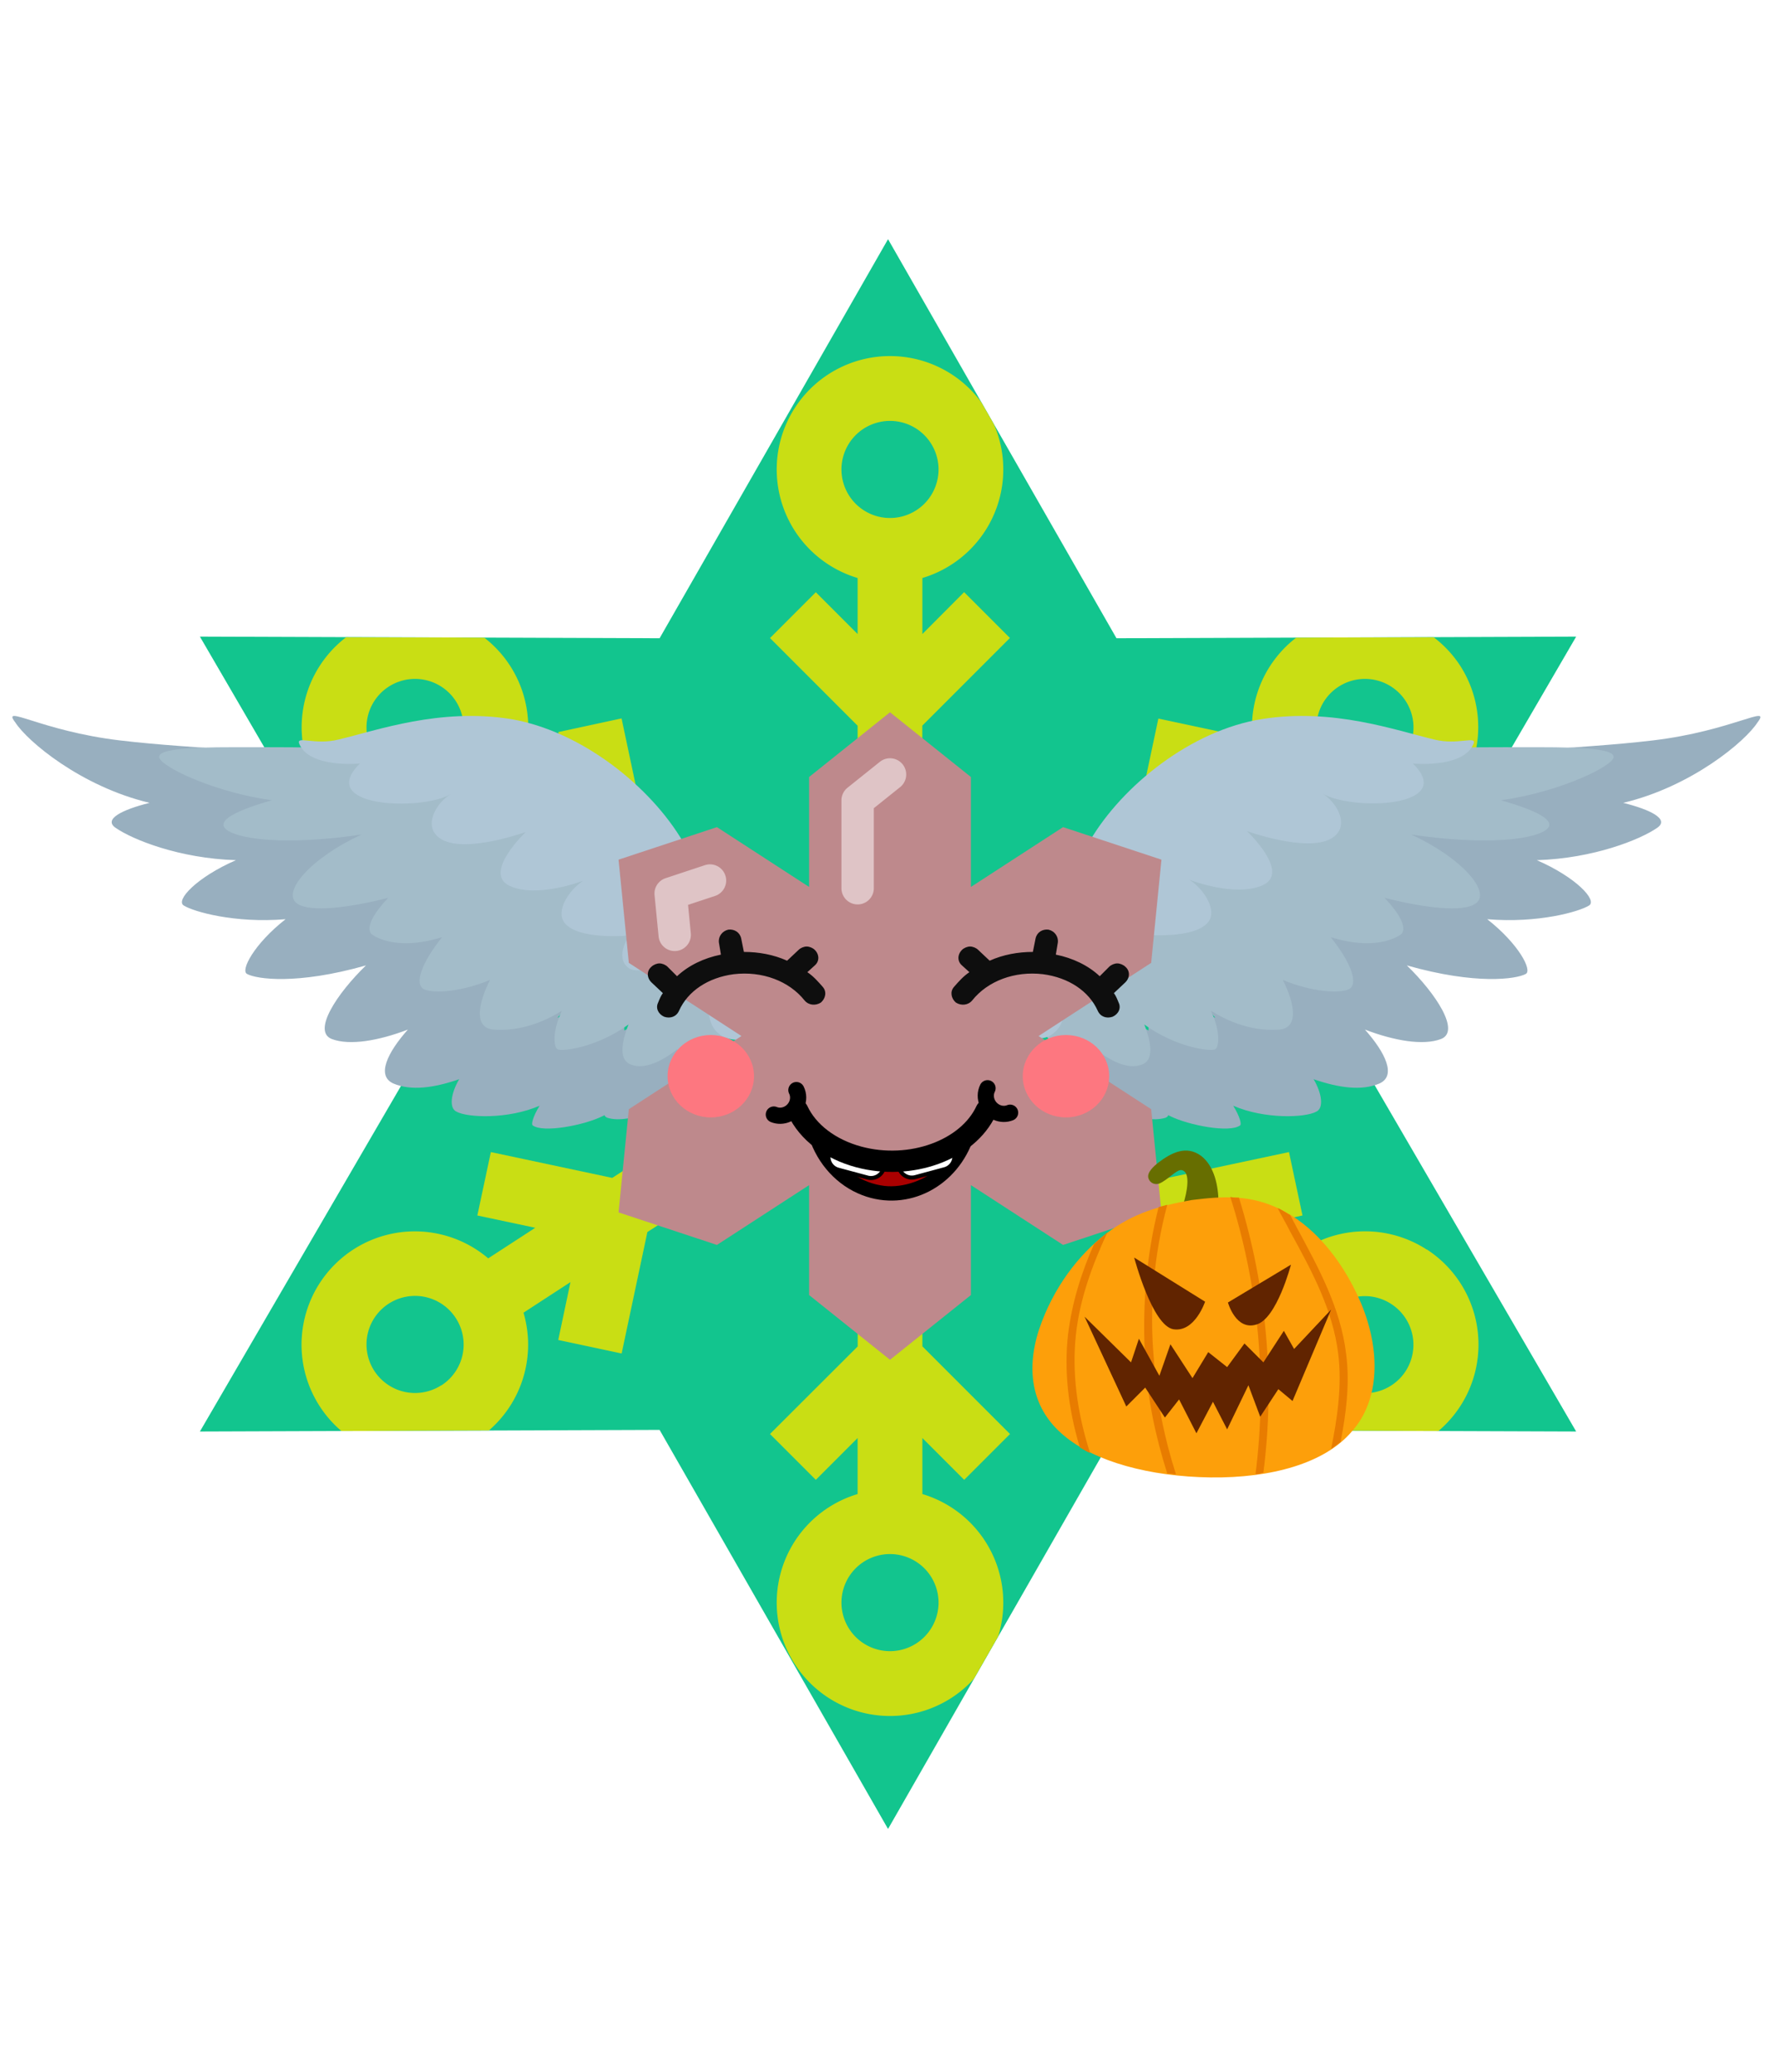 <svg xmlns="http://www.w3.org/2000/svg" id="generated" viewBox="0 0 220 220" style="height: 256px;"> <defs><filter id="innerglow"><feFlood flood-color="black"/><feComposite in2="SourceAlpha" operator="out"/><feGaussianBlur stdDeviation="2" result="blur"/><feComposite operator="atop" in2="SourceGraphic"/></filter> <filter id="innershadow2" x0="-50%" y0="-50%" width="200%" height="200%"><feGaussianBlur in="SourceAlpha" stdDeviation="10" result="blur"></feGaussianBlur><feOffset dy="10" dx="10"></feOffset><feComposite in2="SourceAlpha" operator="arithmetic" k2="-1" k3="1" result="shadowDiff"></feComposite><feFlood flood-color="#444444" flood-opacity="0.75"></feFlood><feComposite in2="shadowDiff" operator="in"></feComposite><feComposite in2="SourceGraphic" operator="over" result="firstfilter"></feComposite><feGaussianBlur in="firstfilter" stdDeviation="10" result="blur2"></feGaussianBlur><feOffset dy="-10" dx="-10"></feOffset><feComposite in2="firstfilter" operator="arithmetic" k2="-1" k3="1" result="shadowDiff"></feComposite><feFlood flood-color="#444444" flood-opacity="0.75"></feFlood><feComposite in2="shadowDiff" operator="in"></feComposite><feComposite in2="firstfilter" operator="over"></feComposite></filter><filter id="innershadow" x0="-50%" y0="-50%" width="200%" height="200%"><feGaussianBlur in="SourceAlpha" stdDeviation="3" result="blur"></feGaussianBlur><feOffset dy="3" dx="3"></feOffset><feComposite in2="SourceAlpha" operator="arithmetic" k2="-1" k3="1" result="shadowDiff"></feComposite><feFlood flood-color="#444444" flood-opacity="0.75"></feFlood><feComposite in2="shadowDiff" operator="in"></feComposite><feComposite in2="SourceGraphic" operator="over" result="firstfilter"></feComposite><feGaussianBlur in="firstfilter" stdDeviation="3" result="blur2"></feGaussianBlur><feOffset dy="-3" dx="-3"></feOffset><feComposite in2="firstfilter" operator="arithmetic" k2="-1" k3="1" result="shadowDiff"></feComposite><feFlood flood-color="#444444" flood-opacity="0.75"></feFlood><feComposite in2="shadowDiff" operator="in"></feComposite><feComposite in2="firstfilter" operator="over"></feComposite></filter> <style>#backgrounds .element > *:first-child {filter: url(#innerglow)} #patterns .element .main {filter: url(#innerglow)} #faces .element > *:first-child {filter:url(#innershadow)} .highlight { fill: rgba(255, 255, 255, 0.5); } .shadow { fill: rgba(0, 0, 0, 0.1); } #accessories-1 .scarf { fill: #de31b9; } #accessories-2 .base-tie { fill: #3b3b3b; } #accessories-2 #base-oval-1 { fill: #ffffff; } #accessories-2 #base-oval-2 { fill: #3b3b3b; } #accessories-2 #diamond { fill: #2571fb; } #accessories-3 #pin { fill: #ffffff; } #accessories-3 #stripe { fill: #ffffff; } #accessories-3 #medal { fill: #fff61a; } #accessories-3 #ribbon { fill: #e3562e; } #accessories-3 #rect { fill: #fff61a; } #accessories-4 #base { fill: #ffffff; } #accessories-4 #letter { fill: #5545ec; } #accessories-4 #broche { fill: #5545ec; } #accessories-5 .tie { fill: #3b3b3b; } #accessories-6 #text { fill: #000000; } #accessories-6 #mid { fill: #ffffff; } #accessories-6 #card { fill: #083ea1; } #accessories-6 #clip { fill: #bbbbbb; } #accessories-7 #medallion { fill: #fff61a; } #accessories-7 .necklace { fill: #fff61a; } #accessories-8 .base-eartube { fill: #fffdff; } #accessories-8 .base-earplug { fill: #00249c; } #accessories-8 .base-earplug { fill: #00249c; } #accessories-8 #base-bell { fill: #fffdff; } #accessories-8 #base-tube { fill: #00249c; } #accessories-9 #base { fill: #ffffff; } #accessories-9 #tie { fill: #3b3b3b; } #accessories-10 #scarf { fill: #8f85ff; } #eyes-1 .base { fill: #3b3b3b; } #eyes-3 .frame { fill: black; } #eyes-3 .base-glass { fill: #fff; } #eyes-3 .base-glass { fill: #fff; } #eyes-3 #band-aid #base-band { fill: #fff; } #eyes-3 #band-aid #base-line-1 { fill: #bbb; } #eyes-3 #band-aid #base-line-2 { fill: #bbb; } #eyes-4 #base-highlight { fill: #ffffff; } #eyes-4 #base-white { fill: #ffffff; } #eyes-5 #base-patch { fill: #3b3b3b; } #eyes-5 #base-white { fill: #ffffff; } #eyes-6 #base-frame { fill: #f9f9f9; } #eyes-6 #base-light { fill: #f14f25; } #eyes-6 #eyes { fill: #3b3b3b; } #eyes-7 .base-white { fill: #ffffff; } #eyes-7 .base-highlight { fill: #ffffff; } #eyes-8 .base-white { fill: #ffffff; } #eyes-8 .base-highlight { fill: #ffffff; } #eyes-8 .base-eyelash { fill: #3b3b3b; } #eyes-9 .base-white { fill: #ffffff; } #eyes-10 #base-glass { fill: #00f5d6; } #eyes-10 .base-band { fill: #3b3b3b; } #to-clip {clip-path: url(#clip-this);} #backgrounds .element > *:first-child {fill:#12c58e!important;} #patterns .element > *:first-child {fill:#dff616!important;} #faces .element > *:first-child {fill:#be898c!important;} #eyes .element .main {fill:#276e6c!important;} #glasses .element .main {fill:#276e6c!important;} #hairstyles .main {fill:#d5319f!important;} </style><!--Pattern clipping--><clipPath id="clip-this"> <polygon transform="scale(.42) translate(27.5,27.5)" points="233.828,0 301.053,117.393 436.328,116.914 368.275,233.828 436.328,350.742 301.053,350.264 233.828,467.656 166.605,350.264 31.328,350.742 99.381,233.828 31.328,116.914 166.605,117.393 "></polygon> </clipPath></defs><!-- Backgrounds --> <g id="backgrounds"><g class="element" id="6pointer"> <polygon transform="scale(.42) translate(27.5,27.5)" points="233.828,0 301.053,117.393 436.328,116.914 368.275,233.828 436.328,350.742 301.053,350.264 233.828,467.656 166.605,350.264 31.328,350.742 99.381,233.828 31.328,116.914 166.605,117.393 "></polygon> </g></g><!-- patterns --> <g id="to-clip"><g id="patterns"><g class="element"> <path class="main" d="M176.33,136.38a14,14,0,0,0-16.69,1.09l-5.82-3.78,7.16-1.52-1.67-7.83-15,3.19-27-17.53,27-17.53,15,3.19L161,87.83l-7.16-1.52,5.83-3.78a14,14,0,0,0,20.8-18.28,14,14,0,0,0-25.17,11.57l-5.81,3.78L151,72.45l-7.83-1.67-3.18,15-26,16.87v-31l10.83-10.83-5.66-5.66L114,60.34V53.41a14,14,0,1,0-8,0v6.93l-5.17-5.17-5.66,5.66L106,71.66v31L80,85.76l-3.18-15L69,72.45l1.52,7.15-5.81-3.78a14,14,0,1,0-4.37,6.71l5.83,3.78L59,87.83l1.67,7.83,15-3.19,27,17.53-27,17.53-15-3.19L59,132.17l7.16,1.52-5.82,3.78a14,14,0,1,0,4.36,6.71l5.81-3.78L69,147.55l7.83,1.67,3.18-15,26-16.87v31L95.17,159.17l5.66,5.66,5.17-5.17v6.93a14,14,0,1,0,8,0v-6.93l5.17,5.17,5.66-5.66L114,148.34v-31l26,16.87,3.18,15,7.83-1.67-1.52-7.15,5.81,3.78a14,14,0,1,0,21.05-7.8ZM165.44,66.84a6,6,0,1,1-1.77,8.3A6,6,0,0,1,165.44,66.84ZM56.33,75.14a6,6,0,1,1-1.77-8.3A6,6,0,0,1,56.33,75.14Zm-1.77,78a6,6,0,1,1,1.77-8.3A6,6,0,0,1,54.56,153.16ZM104,40a6,6,0,1,1,6,6A6,6,0,0,1,104,40Zm12,140a6,6,0,1,1-6-6A6,6,0,0,1,116,180Zm57.74-28.61a6,6,0,1,1-5-9.26,6,6,0,0,1,3.25,1A6,6,0,0,1,173.74,151.39Z"></path> <path class="shadow" d="M176.33,136.38a14,14,0,0,0-16.69,1.09l-5.82-3.78,7.16-1.52-1.67-7.83-15,3.19-27-17.53,27-17.53,15,3.19L161,87.83l-7.16-1.52,5.83-3.78a14,14,0,0,0,20.8-18.28,14,14,0,0,0-25.17,11.57l-5.81,3.78L151,72.45l-7.83-1.67-3.18,15-26,16.87v-31l10.83-10.83-5.66-5.66L114,60.34V53.41a14,14,0,1,0-8,0v6.93l-5.17-5.17-5.66,5.66L106,71.66v31L80,85.76l-3.18-15L69,72.45l1.52,7.15-5.81-3.78a14,14,0,1,0-4.37,6.71l5.83,3.78L59,87.83l1.67,7.83,15-3.19,27,17.53-27,17.53-15-3.19L59,132.17l7.16,1.52-5.82,3.78a14,14,0,1,0,4.36,6.71l5.81-3.78L69,147.55l7.83,1.67,3.18-15,26-16.87v31L95.17,159.17l5.66,5.66,5.17-5.17v6.93a14,14,0,1,0,8,0v-6.93l5.17,5.17,5.66-5.66L114,148.34v-31l26,16.87,3.18,15,7.83-1.67-1.52-7.15,5.81,3.78a14,14,0,1,0,21.05-7.8ZM165.44,66.84a6,6,0,1,1-1.77,8.3A6,6,0,0,1,165.44,66.84ZM56.33,75.14a6,6,0,1,1-1.77-8.3A6,6,0,0,1,56.33,75.14Zm-1.77,78a6,6,0,1,1,1.77-8.3A6,6,0,0,1,54.56,153.16ZM104,40a6,6,0,1,1,6,6A6,6,0,0,1,104,40Zm12,140a6,6,0,1,1-6-6A6,6,0,0,1,116,180Zm57.74-28.61a6,6,0,1,1-5-9.26,6,6,0,0,1,3.25,1A6,6,0,0,1,173.74,151.39Z"></path> </g></g> </g><!-- CronicWearable:Pet --> <g id="pets"><g transform="scale(.38) translate(-17,-100)" id="accessories-35"><g><path fill="#98AFBF" d="M554.694,293.351c-25.593,3.06-53.133,2.782-60.087,7.511c-5.842,3.895-2.226,8.067,5.842,11.127c-16.691,1.391-30.601,4.451-29.766,7.232c0.557,1.947,3.616,4.729,9.18,6.955c-14.465,0-25.036,2.504-22.532,8.067c0,0,1.112,1.113,3.06,2.782c-11.127-0.556-18.916,1.391-19.473,4.173c-0.278,1.669,0.557,4.451,2.782,7.511c-7.511-1.947-14.466-1.669-18.639,2.782c-3.338,3.617,0.835,10.849,7.789,17.804c-14.465-3.06-31.435-1.113-22.532,11.962c0.557,0.556,1.112,1.391,1.947,2.226c-16.413-4.451-21.42-0.834-21.698,2.225c0,0.557,0,1.113,0,1.947c-13.353-6.398-17.247-0.278-16.135,3.895c0,0.278,0.278,0.834,0.557,1.391c-0.278-0.278-0.557-0.278-0.835-0.556c-10.015-4.729-11.962-2.504-11.962-0.278c0.278,4.173,2.504,10.849,8.902,16.135c3.616,2.781,17.247,10.293,25.036,7.789c0.557-0.278,0.835-0.557,0.835-0.835c0.277,0,0.277,0.278,0.556,0.278c6.12,3.061,19.473,5.563,22.812,3.061c0.556-0.278,0-2.782-2.226-6.398c10.293,4.451,23.367,3.895,26.983,1.947c2.504-1.113,1.947-5.842-0.835-10.571c8.067,2.782,15.578,3.895,21.42,1.391c5.564-2.503,1.947-10.014-4.729-17.525c9.458,3.616,18.916,5.285,24.758,3.06c6.398-2.504-1.669-14.744-11.127-23.924c22.532,6.398,35.607,4.451,38.667,2.782c2.226-1.113-2.226-9.736-12.518-17.804c16.69,1.391,30.043-2.503,33.104-4.451c2.781-1.669-4.173-9.18-16.97-14.744c18.36-0.556,33.66-6.676,39.224-10.571c3.895-2.782-2.226-5.842-11.127-8.067c22.255-5.286,39.78-20.029,43.675-26.149C593.361,281.389,580.287,290.291,554.694,293.351z"/><path fill="#A3BCC9" d="M512.411,295.576c-12.797,0-51.186-0.556-52.576,5.842c0,0,0.277,1.113,1.947,2.782c-5.842-0.835-9.459-0.835-12.797-0.278c0,0-11.405,1.669-5.285,9.18c-5.563-1.112-10.015-1.391-13.075-0.278c-4.172,1.391-5.842,4.729-3.06,9.18c-7.232-1.113-12.24,0.278-13.631,3.616c-0.557,1.669,0,4.173,1.669,6.955c-5.007-1.113-8.067-0.557-9.458,0c-1.669,0.834-5.007,3.895-1.669,11.684c-9.736-3.617-18.082-3.895-18.639,1.113c0,0,0.278,4.729,3.061,11.127c-10.015-7.511-16.413-7.789-18.639-3.895c-0.834,1.669-0.834,4.729,0.557,8.624c-4.729-3.06-9.458-4.451-13.353-1.113c-2.226,2.225-2.782,5.007-2.226,8.345c-5.285-0.834-5.008,8.902-1.669,15.022c0.278,0.556,7.232,13.909,16.135,15.578c3.06,0.557,4.172-1.669,3.616-5.285c5.007,3.895,10.57,6.677,15.021,5.008c3.895-1.392,3.338-6.677,0.835-13.075c10.292,7.511,21.698,8.901,23.089,8.067c1.112-0.556,1.947-5.285-1.391-12.518c7.511,4.729,15.3,6.676,22.254,6.12c6.12-0.557,5.285-7.789,1.113-16.135c9.458,3.895,18.081,4.451,21.42,3.06c3.338-1.669,0.834-8.624-5.842-16.969c16.134,5.007,23.089-1.112,23.089-1.112c1.669-2.226-0.835-6.677-5.563-11.684c13.074,3.338,25.314,4.729,29.487,1.947c5.563-3.616-4.451-15.021-20.864-22.532c14.744,2.225,30.601,2.782,39.78,0.278c11.405-3.338,2.226-7.789-10.571-11.405c17.804-2.504,33.382-9.736,36.164-13.075C545.236,295.298,525.485,295.576,512.411,295.576z"/><path fill="#AFC6D6" d="M476.525,300.862c0,0,16.413,1.669,19.751-6.398c1.112-2.782-5.007,0.556-12.796-1.391c-12.797-3.06-32.826-10.293-55.915-6.676c-23.089,3.616-45.622,21.698-56.192,39.78c-12.797,21.42-20.308,49.238-38.39,55.915s20.029,10.849,25.593,7.233c5.563-3.617,3.338-6.398,7.789-20.307c2.504-7.511,18.36,1.391,22.812-1.947c4.729-3.617-0.278-10.571-0.278-10.571s16.69,1.669,21.142-4.173c2.782-3.616-1.112-10.292-6.12-13.631c0,0,15.021,5.842,23.924,1.669c8.901-4.173-5.285-17.526-5.285-17.526s19.194,6.955,27.262,2.504c6.954-3.895,1.669-12.24-2.782-14.744C457.053,316.44,490.991,315.049,476.525,300.862z"/></g><g><path fill="#98AFBF" d="M55.915,293.351c25.593,3.06,53.133,2.782,60.087,7.511c5.842,3.895,2.225,8.067-5.842,11.127c16.691,1.391,30.6,4.451,29.765,7.232c-0.556,1.947-3.616,4.729-9.18,6.955c14.465,0,25.036,2.504,22.533,8.067c0,0-1.113,1.113-3.06,2.782c11.127-0.556,18.917,1.391,19.473,4.173c0.278,1.669-0.556,4.451-2.782,7.511c7.511-1.947,14.465-1.669,18.638,2.782c3.338,3.617-0.834,10.849-7.789,17.804c14.465-3.06,31.435-1.113,22.533,11.962c-0.557,0.556-1.113,1.391-1.947,2.226c16.413-4.451,21.42-0.834,21.698,2.225c0,0.557,0,1.113,0,1.947c13.353-6.398,17.247-0.278,16.134,3.895c0,0.278-0.278,0.834-0.556,1.391c0.278-0.278,0.556-0.278,0.834-0.556c10.015-4.729,11.962-2.504,11.962-0.278c-0.278,4.173-2.504,10.849-8.902,16.135c-3.616,2.781-17.247,10.293-25.037,7.789c-0.556-0.278-0.834-0.557-0.834-0.835c-0.278,0-0.278,0.278-0.556,0.278c-6.12,3.061-19.473,5.563-22.811,3.061c-0.556-0.278,0-2.782,2.226-6.398c-10.293,4.451-23.367,3.895-26.984,1.947c-2.503-1.113-1.947-5.842,0.835-10.571c-8.067,2.782-15.579,3.895-21.42,1.391c-5.563-2.503-1.947-10.014,4.729-17.525c-9.458,3.616-18.917,5.285-24.758,3.06c-6.398-2.504,1.669-14.744,11.127-23.924c-22.533,6.398-35.607,4.451-38.667,2.782c-2.226-1.113,2.226-9.736,12.518-17.804c-16.691,1.391-30.043-2.503-33.104-4.451c-2.782-1.669,4.173-9.18,16.969-14.744c-18.36-0.556-33.66-6.676-39.224-10.571c-3.895-2.782,2.225-5.842,11.127-8.067c-22.254-5.286-39.78-20.029-43.674-26.149C17.247,281.389,30.322,290.291,55.915,293.351z"/><path fill="#A3BCC9" d="M98.198,295.576c12.796,0,51.186-0.556,52.576,5.842c0,0-0.278,1.113-1.947,2.782c5.842-0.835,9.458-0.835,12.796-0.278c0,0,11.406,1.669,5.286,9.18c5.563-1.112,10.015-1.391,13.074-0.278c4.173,1.391,5.842,4.729,3.06,9.18c7.233-1.113,12.24,0.278,13.631,3.616c0.557,1.669,0,4.173-1.669,6.955c5.007-1.113,8.067-0.557,9.458,0c1.669,0.834,5.007,3.895,1.669,11.684c9.736-3.617,18.082-3.895,18.638,1.113c0,0-0.278,4.729-3.06,11.127c10.015-7.511,16.413-7.789,18.638-3.895c0.834,1.669,0.834,4.729-0.557,8.624c4.729-3.06,9.458-4.451,13.353-1.113c2.226,2.225,2.782,5.007,2.226,8.345c5.285-0.834,5.007,8.902,1.669,15.022c-0.278,0.556-7.233,13.909-16.135,15.578c-3.06,0.557-4.172-1.669-3.616-5.285c-5.007,3.895-10.571,6.677-15.022,5.008c-3.895-1.392-3.338-6.677-0.834-13.075c-10.292,7.511-21.698,8.901-23.089,8.067c-1.113-0.556-1.947-5.285,1.391-12.518c-7.511,4.729-15.3,6.676-22.254,6.12c-6.12-0.557-5.286-7.789-1.113-16.135c-9.458,3.895-18.082,4.451-21.42,3.06c-3.338-1.669-0.834-8.624,5.842-16.969c-16.135,5.007-23.089-1.112-23.089-1.112c-1.669-2.226,0.834-6.677,5.563-11.684c-13.075,3.338-25.314,4.729-29.487,1.947c-5.563-3.616,4.451-15.021,20.864-22.532c-14.744,2.225-30.6,2.782-39.78,0.278c-11.405-3.338-2.226-7.789,10.571-11.405c-17.803-2.504-33.382-9.736-36.164-13.075C65.373,295.298,85.124,295.576,98.198,295.576z"/><path fill="#AFC6D6" d="M134.083,300.862c0,0-16.413,1.669-19.751-6.398c-1.112-2.782,5.007,0.556,12.796-1.391c12.796-3.06,32.826-10.293,55.915-6.676c23.089,3.895,45.622,21.976,56.193,40.058c12.796,21.42,20.307,49.238,38.389,55.915c18.082,6.676-20.029,10.849-25.593,7.232c-5.563-3.616-3.338-6.398-7.789-20.307c-2.503-7.511-18.36,1.391-22.811-1.947c-4.729-3.616,0.278-10.571,0.278-10.571s-16.691,1.669-21.142-4.173c-2.782-3.616,1.112-10.292,6.12-13.631c0,0-15.021,5.842-23.923,1.669c-8.902-4.172,5.285-17.525,5.285-17.525s-19.194,6.955-27.262,2.504c-6.955-3.895-1.669-12.24,2.782-14.744C153.556,316.44,119.618,315.049,134.083,300.862z"/></g></g></g><!-- Faces --> <g id="faces"><g class="element" id="face-4"> <polygon class="main" points="128.36 110 142.28 100.96 143.55 88.21 131.39 84.19 120 91.58 120 78 110 70 100 78 100 91.58 88.61 84.19 76.45 88.21 77.72 100.96 91.64 110 77.72 119.04 76.45 131.79 88.61 135.81 100 128.42 100 142 110 150 120 142 120 128.42 131.39 135.81 143.55 131.79 142.28 119.04 128.36 110"></polygon> <g class="highlight"> <path class="highlight" d="M106,93.74a2,2,0,0,1-2-2V80.88a2,2,0,0,1,.75-1.56l4-3.2a2,2,0,0,1,2.5,3.13L108,81.85v9.89A2,2,0,0,1,106,93.74Z"></path> <path class="highlight" d="M83.4,99.5a2,2,0,0,1-2-1.81l-.5-5.09a2,2,0,0,1,1.36-2.1l4.86-1.61a2,2,0,1,1,1.26,3.8l-3.34,1.1.34,3.51a2,2,0,0,1-1.79,2.19Z"></path> </g> </g></g><!-- Mouths --> <g id="mouths" transform="scale(.4) translate(217,200)"><g class="element"> <g xmlns="http://www.w3.org/2000/svg" id="g5688" transform="translate(-163.33 2.414)"> <path xmlns:sodipodi="http://sodipodi.sourceforge.net/DTD/sodipodi-0.dtd" id="path5440-3" sodipodi:end="2.8016943" sodipodi:open="true" sodipodi:start="0.3386847" sodipodi:ry="36.003983" sodipodi:rx="25.544724" sodipodi:cx="245.5914" sodipodi:cy="735.96967" sodipodi:type="arc" fill="none" stroke="#000000" stroke-width="4" stroke-linecap="round" stroke-linejoin="round" d=" M245.353,103.315c-4.587,14.114-18.862,21.526-31.885,16.554c-7.131-2.723-12.742-8.797-15.263-16.522"></path> <path xmlns:sodipodi="http://sodipodi.sourceforge.net/DTD/sodipodi-0.dtd" id="path4972-9-7-4-5-5-6-4" sodipodi:end="2.8016943" sodipodi:open="true" sodipodi:start="0.3386847" sodipodi:ry="6.8387451" sodipodi:rx="7.241024" sodipodi:cx="380.55606" sodipodi:cy="478.30988" sodipodi:type="arc" fill="none" stroke="#000000" stroke-width="5" stroke-linecap="round" stroke-linejoin="round" d=" M258.439,96.262c-2.649,1.081-5.793-0.253-7.022-2.98c-0.673-1.493-0.654-3.174,0.053-4.573"></path> <path xmlns:sodipodi="http://sodipodi.sourceforge.net/DTD/sodipodi-0.dtd" id="path4972-2-7-8-1-5-2-6-9" sodipodi:end="2.8016943" sodipodi:open="true" sodipodi:start="0.3386847" sodipodi:ry="6.8387451" sodipodi:rx="7.241024" sodipodi:cx="380.55606" sodipodi:cy="478.30988" sodipodi:type="arc" fill="none" stroke="#000000" stroke-width="5" stroke-linecap="round" stroke-linejoin="round" d=" M185.436,96.833c2.649,1.082,5.793-0.252,7.022-2.979c0.673-1.493,0.654-3.175-0.053-4.573"></path> <path xmlns:inkscape="http://www.inkscape.org/namespaces/inkscape" id="path5677" inkscape:connector-curvature="0" fill="#AA0000" stroke="#000000" stroke-width="1.138" stroke-linecap="round" stroke-linejoin="round" d=" M219.526,119.442c-3.533-0.421-6.842-1.671-9.897-3.738c-1.479-1.002-4.002-3.106-3.724-3.106c0.049,0,0.612,0.157,1.251,0.35 c1.717,0.518,3.409,0.449,4.54-0.183l0.93-0.521l2.235,0.411c2.695,0.495,10.848,0.627,12.89,0.208 c1.126-0.23,1.314-0.213,2.099,0.196c1.348,0.702,2.428,0.725,4.816,0.099c1.168-0.307,2.366-0.619,2.66-0.694 c0.47-0.121,0.417-0.015-0.428,0.869C232.835,117.58,225.512,120.155,219.526,119.442L219.526,119.442z"></path> <path xmlns:inkscape="http://www.inkscape.org/namespaces/inkscape" id="rect5282-3-6-0" inkscape:connector-curvature="0" fill="#FFFFFF" stroke="#000000" stroke-width="1.243" stroke-linecap="round" stroke-linejoin="round" d=" M223.477,110.803l0.668,2.475c0.592,2.192,2.825,3.477,5.017,2.885l9.037-2.44c2.192-0.592,3.476-2.825,2.884-5.017l-0.668-2.476 L223.477,110.803L223.477,110.803z"></path> <path xmlns:inkscape="http://www.inkscape.org/namespaces/inkscape" id="rect5282-3-2-2-5" inkscape:connector-curvature="0" fill="#FFFFFF" stroke="#000000" stroke-width="1.243" stroke-linecap="round" stroke-linejoin="round" d=" M203.12,106.386l-0.665,2.476c-0.588,2.193,0.699,4.425,2.892,5.013l9.041,2.426c2.193,0.588,4.424-0.699,5.013-2.893l0.664-2.476 L203.12,106.386L203.12,106.386z"></path> <path xmlns:sodipodi="http://sodipodi.sourceforge.net/DTD/sodipodi-0.dtd" id="path5136-9-1-4-3" sodipodi:end="2.8016943" sodipodi:open="true" sodipodi:start="0.3386847" sodipodi:ry="65.14003" sodipodi:rx="34.134514" sodipodi:cx="126.29771" sodipodi:cy="659.53082" sodipodi:type="arc" fill="none" stroke="#000000" stroke-width="6.585" stroke-linecap="round" stroke-linejoin="round" d=" M251.056,95.563c-5.667,12.248-23.301,18.679-39.388,14.364c-8.81-2.362-15.742-7.634-18.855-14.338"></path> </g> </g></g><!-- Eyes --> <g id="eyes" transform="translate(0,-2)"><g class="element" id="eyes-1" transform="scale(.3) translate(60,-39)"><g><g id="blush-2" display="inline"><g><g><g><ellipse fill="#FD7780" cx="232.838" cy="428.878" rx="17.803" ry="16.969"/></g></g></g></g><g id="blush-1" display="inline"><g><g><g><g><ellipse fill="#FD7780" cx="379.162" cy="428.878" rx="17.804" ry="16.969"/></g></g></g></g></g><path id="eye-2_00000180348205612861439820000014153032821398615439_" display="inline" fill="#0E0E0E" d="M279.017,392.158    c-1.947-2.226-3.895-4.451-6.398-6.12l3.06-2.782c1.947-1.669,1.947-4.451,0-6.398c-0.834-0.835-2.226-1.391-3.338-1.391    s-2.503,0.556-3.338,1.391l-4.729,4.451c-5.564-2.503-11.684-3.616-17.804-3.616l0,0l-1.113-5.564    c-0.557-2.503-2.782-3.895-5.286-3.616c-2.503,0.556-4.172,2.782-3.895,5.286l0.834,5.007c-6.955,1.391-13.353,4.451-18.082,8.901    l-3.895-3.895c-0.834-0.834-2.226-1.391-3.338-1.391s-2.503,0.556-3.338,1.391c-1.947,1.669-1.947,4.451,0,6.398l4.729,4.451    c-0.834,1.113-1.391,2.504-1.947,3.895c-1.113,2.226,0,4.729,2.503,5.842c2.504,0.834,5.007,0,6.12-2.504    c3.616-8.067,11.962-13.631,22.533-15.022c11.684-1.391,22.811,2.782,29.209,10.849c1.669,1.947,4.451,2.226,6.676,0.835    C280.129,396.887,280.686,394.105,279.017,392.158z"/><path id="eye-1_00000159453249226211913890000016479739320784409243_" display="inline" fill="#0E0E0E" d="M332.983,392.158    c1.947-2.226,3.895-4.451,6.398-6.12l-3.06-2.782c-1.947-1.669-1.947-4.451,0-6.398c0.834-0.835,2.225-1.391,3.338-1.391    c1.112,0,2.504,0.556,3.338,1.391l4.729,4.451c5.563-2.503,11.684-3.616,17.804-3.616l0,0l1.112-5.564    c0.557-2.503,2.782-3.895,5.285-3.616c2.504,0.556,4.173,2.782,3.895,5.286l-0.834,5.007c6.954,1.391,13.353,4.451,18.082,8.901    l3.895-3.895c0.834-0.834,2.225-1.391,3.338-1.391c1.112,0,2.504,0.556,3.338,1.391c1.947,1.669,1.947,4.451,0,6.398l-4.729,4.451    c0.834,1.113,1.391,2.504,1.947,3.895c1.112,2.226,0,4.729-2.504,5.842c-2.504,0.834-5.008,0-6.12-2.504    c-3.616-8.067-11.962-13.631-22.533-15.022c-11.684-1.391-22.811,2.782-29.209,10.849c-1.669,1.947-4.45,2.226-6.676,0.835    C331.871,396.887,331.314,394.105,332.983,392.158z"/></g></g></g><!-- CronicWearable:Accessory --> <g id="accessories"><g transform="scale(.35) translate(8,-70)" id="accessories-27"><path fill="#676E00" d="M416.16,426.6c-5.285-3.895-10.571-1.112-15.3,2.504c-1.392,1.113-3.895,3.338-3.339,5.285c0.557,1.947,2.504,2.504,3.895,1.947c2.782-1.112,6.12-5.007,7.789-4.729c3.617,0.557,1.67,8.623,0.835,11.405c3.616,0.557,8.624-0.557,12.24,0C422.28,437.449,420.889,430.217,416.16,426.6z"/><path fill="#FD9F0A" d="M472.631,478.62c-7.232-16.97-18.082-28.097-28.375-33.104c-10.57-5.286-20.307-4.729-31.434-3.339c-10.85,1.947-20.586,4.451-30.322,11.962c-9.458,7.233-18.639,18.917-23.646,33.938c-4.729,14.744-2.226,28.097,8.901,37.276c10.85,9.18,30.322,14.466,51.742,14.743c21.42,0.278,40.337-5.007,49.795-16.134C479.308,512.836,479.585,495.311,472.631,478.62z"/><path fill="#E87C00" d="M371.929,489.747c1.392-12.796,5.842-24.758,11.128-36.163c-0.278,0.277-0.557,0.277-0.557,0.556c-1.391,1.113-2.782,2.226-4.173,3.616c-4.451,10.015-7.789,20.586-9.18,31.991c-1.392,12.519,0,25.871,4.173,39.78c1.112,0.557,2.226,1.391,3.616,1.947C372.207,516.73,370.538,502.822,371.929,489.747z"/><path fill="#E87C00" d="M404.198,443.848c-1.112,0.277-1.947,0.556-3.06,0.834c-4.451,17.525-5.843,35.886-4.729,53.968c0.835,13.631,3.616,26.983,7.789,40.058c1.112,0,1.947,0.278,3.06,0.278c-4.172-13.074-6.954-26.705-7.789-40.614C397.8,480.289,399.469,461.651,404.198,443.848z"/><path fill="#E87C00" d="M429.513,441.344c-1.112,0-1.947,0-3.06-0.278c10.014,31.435,13.074,65.095,8.901,97.92c0.835,0,1.947-0.278,2.782-0.557C442.309,506.16,439.249,472.778,429.513,441.344z"/><path fill="#E87C00" d="M467.346,496.424c-1.947-16.135-9.736-30.322-17.247-44.231c-0.835-1.669-1.67-3.06-2.504-4.729c-1.113-0.557-2.226-1.392-3.338-1.947c-0.278-0.278-0.835-0.278-1.113-0.557c1.391,2.782,3.061,5.563,4.451,8.346c7.789,14.188,15.021,27.54,16.969,43.118c1.392,11.127-0.278,22.532-2.503,33.66c1.112-0.835,2.225-1.669,3.338-2.504C467.346,517.565,468.736,506.994,467.346,496.424z"/><polygon fill="#612400" points="374.989,483.349 391.401,499.483 394.184,491.139 401.416,504.213 405.311,493.085 413.1,505.047 418.664,495.867 425.34,501.152 431.46,492.808 438.137,499.483 445.369,488.356 448.985,494.755 462.06,480.846 448.429,513.114 443.422,508.941 437.023,518.678 432.851,507.551 425.34,523.129 420.333,513.393 414.491,524.52 408.371,512.559 403.363,518.956 396.409,508.386 389.732,515.062 "/><path fill="#612400" d="M392.515,462.485l25.036,15.578c0,0-3.616,10.85-11.127,9.736C398.913,486.688,392.515,462.485,392.515,462.485z"/><path fill="#612400" d="M447.873,464.989l-22.255,13.353c0,0,2.782,10.015,10.015,7.789C442.865,484.184,447.873,464.989,447.873,464.989z"/></g></g></svg>